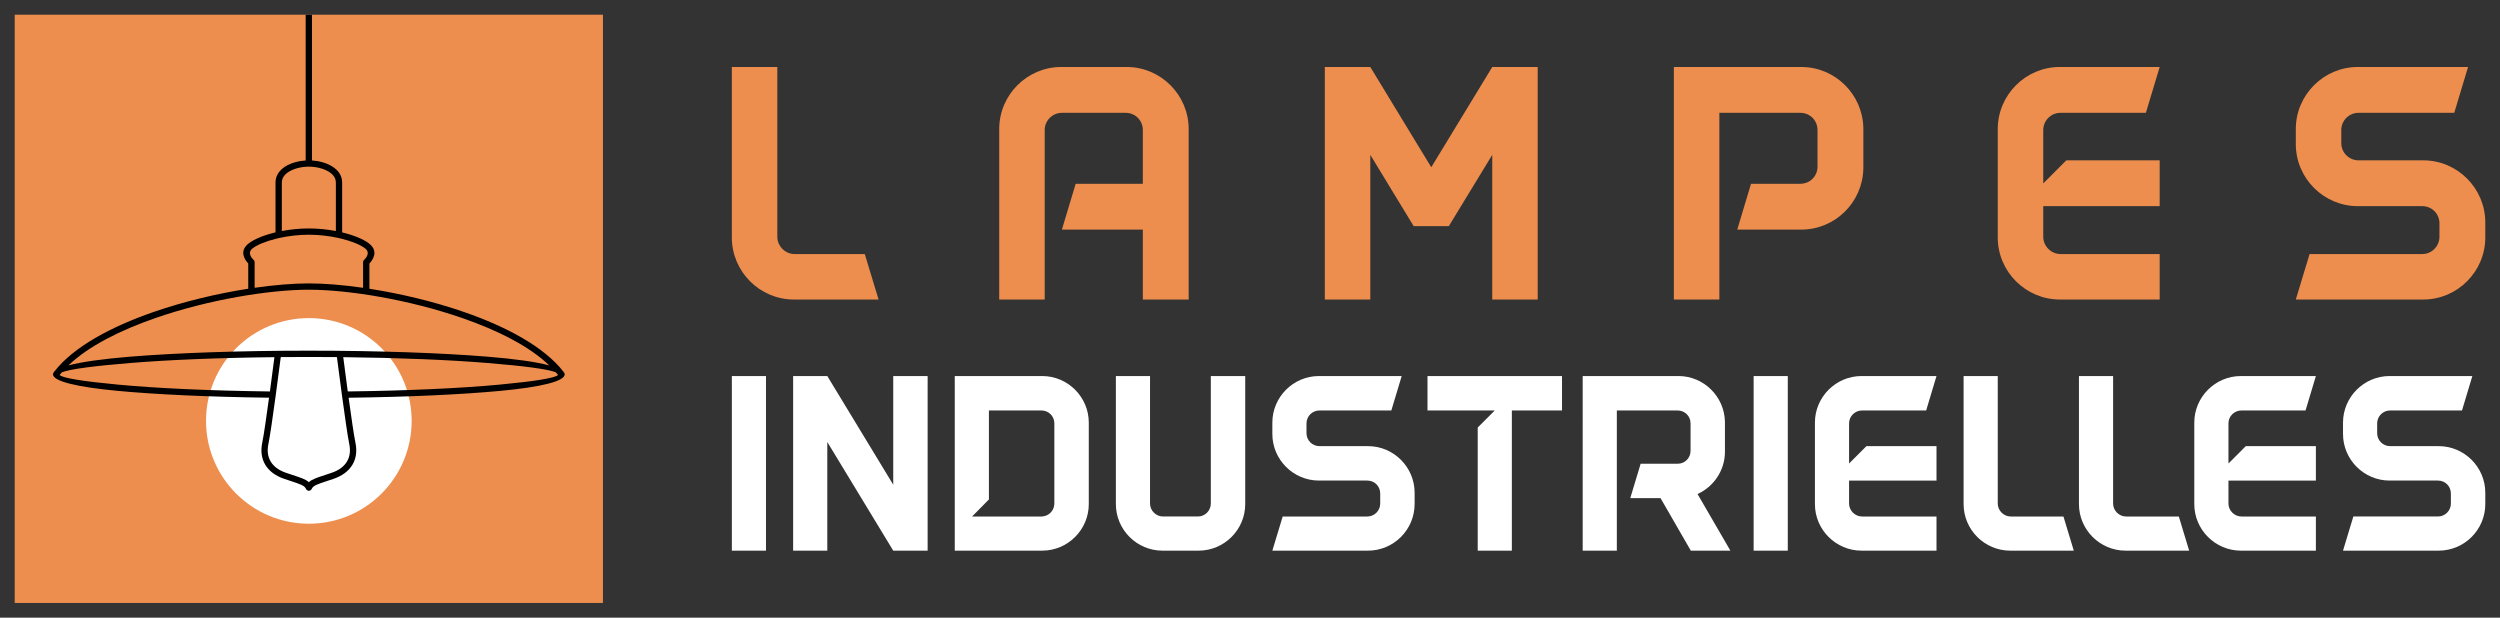 <?xml version="1.0" encoding="utf-8"?>
<!-- Generator: Adobe Illustrator 16.0.0, SVG Export Plug-In . SVG Version: 6.00 Build 0)  -->
<!DOCTYPE svg PUBLIC "-//W3C//DTD SVG 1.1//EN" "http://www.w3.org/Graphics/SVG/1.1/DTD/svg11.dtd">
<svg version="1.1" id="Calque_1" xmlns="http://www.w3.org/2000/svg" xmlns:xlink="http://www.w3.org/1999/xlink" x="0px" y="0px"
	 width="170px" height="42px" viewBox="0 0 170 42" enable-background="new 0 0 170 42" xml:space="preserve">
<rect x="0" y="0" width="170" height="42" fill="#333333" stroke="none"/>
<g>
	<g>
		<g>
			<path fill="#ED8E4E" d="M53.981,20.367c-2.318,0-4.216-1.898-4.216-4.217V4.556h3.093v11.549c0,0.632,0.538,1.171,1.169,1.171
				h4.778l0.938,3.092H53.981z"/>
			<path fill="#ED8E4E" d="M80.829,20.367h-3.116v-4.755H72.21l0.936-3.115h4.567V8.844c0-0.657-0.515-1.172-1.17-1.172H72.21
				c-0.632,0-1.171,0.515-1.171,1.172v11.523h-3.092V8.772c0-2.319,1.896-4.217,4.217-4.217h4.449c2.318,0,4.216,1.897,4.216,4.217
				V20.367z"/>
			<path fill="#ED8E4E" d="M104.563,4.556v15.812h-3.09v-9.838l-2.954,4.849h-2.388l-2.95-4.849v9.838h-3.093V4.556h3.093
				l4.145,6.817l4.147-6.817H104.563z"/>
			<path fill="#ED8E4E" d="M126.707,11.396c0,0.023,0,0.046,0,0.07c-0.047,2.295-1.922,4.146-4.218,4.146h-4.356l0.937-3.115h3.351
				c0.655,0,1.171-0.515,1.171-1.172V8.844c0-0.657-0.516-1.172-1.171-1.172h-5.505v12.695h-3.093V4.556h8.667
				c2.296,0,4.171,1.851,4.218,4.146c0,0.023,0,0.048,0,0.07V11.396z M126.707,8.772v-0.07
				C126.707,8.726,126.707,8.75,126.707,8.772z M126.707,11.467v-0.07C126.707,11.42,126.707,11.442,126.707,11.467z"/>
			<path fill="#ED8E4E" d="M146.858,10.903v3.115h-7.917v2.086c0,0.632,0.538,1.171,1.17,1.171h6.747v3.092h-6.793
				c-2.32,0-4.217-1.898-4.217-4.217V8.772c0-2.319,1.896-4.217,4.217-4.217h6.793l-0.938,3.116h-5.809
				c-0.632,0-1.17,0.515-1.17,1.172v3.63l1.568-1.57H146.858z"/>
			<path fill="#ED8E4E" d="M169,16.15c0,2.318-1.899,4.217-4.218,4.217h-8.667l0.938-3.092h7.658c0.657,0,1.172-0.539,1.172-1.171
				V15.19c0-0.655-0.515-1.172-1.172-1.172h-4.379c-2.32,0-4.217-1.896-4.217-4.216v-1.03c0-2.319,1.896-4.217,4.217-4.217h7.496
				l-0.938,3.116h-6.512c-0.633,0-1.171,0.515-1.171,1.172v0.889c0,0.656,0.538,1.171,1.171,1.171h4.403
				c2.318,0,4.218,1.896,4.218,4.217V16.15z"/>
		</g>
		<g>
			<path fill="#FFFFFF" d="M49.766,37.444V25.571h2.321v11.873H49.766z"/>
			<path fill="#FFFFFF" d="M63.079,37.444H60.74l-4.484-7.388v7.388h-2.323V25.571h2.323l4.484,7.389v-7.389h2.339v11.223V37.444z"
				/>
			<path fill="#FFFFFF" d="M74.037,28.737v5.542c0,1.741-1.427,3.165-3.167,3.165h-5.946V25.571h5.946
				C72.61,25.571,74.037,26.996,74.037,28.737z M71.696,28.79c0-0.492-0.388-0.878-0.878-0.878h-3.572v6.05l-1.144,1.16h4.716
				c0.49,0,0.878-0.404,0.878-0.878V28.79z"/>
			<path fill="#FFFFFF" d="M84.675,34.279c0,1.741-1.425,3.165-3.167,3.165h-2.462c-1.742,0-3.166-1.424-3.166-3.165v-8.708h2.322
				v8.673c0,0.474,0.404,0.878,0.879,0.878h2.375c0.493,0,0.88-0.404,0.88-0.878v-8.673h2.339V34.279z"/>
			<path fill="#FFFFFF" d="M96.193,34.279c0,1.741-1.426,3.165-3.166,3.165H86.52l0.703-2.322h5.753
				c0.493,0,0.879-0.404,0.879-0.878v-0.687c0-0.493-0.386-0.879-0.879-0.879h-3.29c-1.74,0-3.166-1.425-3.166-3.166v-0.775
				c0-1.741,1.426-3.166,3.166-3.166h5.629l-0.704,2.341H89.72c-0.474,0-0.879,0.386-0.879,0.878v0.668
				c0,0.494,0.405,0.88,0.879,0.88h3.308c1.74,0,3.166,1.426,3.166,3.168V34.279z"/>
			<path fill="#FFFFFF" d="M106.218,27.912h-3.412v9.532h-2.321v-8.372l1.159-1.16H97.07v-2.341h9.147V27.912z"/>
			<path fill="#FFFFFF" d="M114.975,37.444l-2.057-3.569h-2.06l0.705-2.34h2.515c0.492,0,0.88-0.387,0.88-0.879V28.79
				c0-0.492-0.388-0.878-0.88-0.878h-4.133v9.532h-2.322V25.571h6.508c1.725,0,3.131,1.39,3.165,3.113c0,0.019,0,0.036,0,0.053v1.97
				c0,0.019,0,0.037,0,0.055c-0.017,1.247-0.773,2.338-1.864,2.832l2.235,3.851H114.975z M117.296,28.737v-0.053
				C117.296,28.703,117.296,28.721,117.296,28.737z M117.296,30.762v-0.055C117.296,30.726,117.296,30.744,117.296,30.762z"/>
			<path fill="#FFFFFF" d="M119.247,37.444V25.571h2.322v11.873H119.247z"/>
			<path fill="#FFFFFF" d="M131.682,30.338v2.341h-5.945v1.565c0,0.474,0.405,0.878,0.879,0.878h5.066v2.322h-5.1
				c-1.742,0-3.167-1.424-3.167-3.165v-5.542c0-1.741,1.425-3.166,3.167-3.166h5.1l-0.703,2.341h-4.363
				c-0.474,0-0.879,0.386-0.879,0.878v2.728l1.179-1.18H131.682z"/>
			<path fill="#FFFFFF" d="M136.691,37.444c-1.741,0-3.166-1.424-3.166-3.165v-8.708h2.322v8.673c0,0.474,0.404,0.878,0.88,0.878
				h3.587l0.704,2.322H136.691z"/>
			<path fill="#FFFFFF" d="M144.537,37.444c-1.742,0-3.168-1.424-3.168-3.165v-8.708h2.322v8.673c0,0.474,0.404,0.878,0.879,0.878
				h3.59l0.703,2.322H144.537z"/>
			<path fill="#FFFFFF" d="M157.48,30.338v2.341h-5.945v1.565c0,0.474,0.405,0.878,0.879,0.878h5.066v2.322h-5.101
				c-1.741,0-3.167-1.424-3.167-3.165v-5.542c0-1.741,1.426-3.166,3.167-3.166h5.101l-0.703,2.341h-4.363
				c-0.474,0-0.879,0.386-0.879,0.878v2.728l1.178-1.18H157.48z"/>
			<path fill="#FFFFFF" d="M169,34.279c0,1.741-1.425,3.165-3.167,3.165h-6.508l0.703-2.322h5.752c0.493,0,0.88-0.404,0.88-0.878
				v-0.687c0-0.493-0.387-0.879-0.88-0.879h-3.289c-1.741,0-3.166-1.425-3.166-3.166v-0.775c0-1.741,1.425-3.166,3.166-3.166h5.628
				l-0.703,2.341h-4.889c-0.477,0-0.88,0.386-0.88,0.878v0.668c0,0.494,0.403,0.88,0.88,0.88h3.306c1.742,0,3.167,1.426,3.167,3.168
				V34.279z"/>
		</g>
	</g>
	<g>
		<polygon fill-rule="evenodd" clip-rule="evenodd" fill="#ED8E4E" points="1.001,1 41,1 41,41 1.001,41 1.001,1 		"/>
		<path fill-rule="evenodd" clip-rule="evenodd" fill="#FFFFFF" d="M21,21.631c3.861,0,6.992,3.129,6.992,6.988
			c0,3.863-3.131,6.993-6.992,6.993s-6.991-3.13-6.991-6.993C14.009,24.76,17.139,21.631,21,21.631L21,21.631z"/>
		<path fill-rule="evenodd" clip-rule="evenodd" d="M21,15.534c0.632,0,1.263,0.066,1.839,0.176v-3.295
			c0-0.313-0.19-0.556-0.466-0.729c-0.379-0.24-0.911-0.354-1.373-0.354c-0.46,0-0.992,0.114-1.372,0.354
			c-0.274,0.173-0.464,0.416-0.464,0.729v3.295C19.739,15.601,20.369,15.534,21,15.534L21,15.534z M21,19.271
			c1.048,0,2.318,0.102,3.69,0.299v-1.744c0-0.067,0.031-0.127,0.08-0.166c0.066-0.062,0.459-0.455,0.059-0.769
			c-0.313-0.243-0.892-0.483-1.607-0.659c-0.067-0.018-0.134-0.033-0.202-0.048c-0.01-0.001-0.02-0.003-0.027-0.006
			c-0.61-0.133-1.298-0.217-1.992-0.217c-0.693,0-1.38,0.084-1.989,0.217c-0.01,0.003-0.02,0.005-0.029,0.006
			c-0.068,0.015-0.135,0.03-0.202,0.048c-0.715,0.176-1.295,0.416-1.607,0.659c-0.401,0.313-0.007,0.707,0.059,0.769
			c0.049,0.039,0.081,0.099,0.081,0.166v1.744C18.685,19.373,19.953,19.271,21,19.271L21,19.271L21,19.271z M37.351,24.848
			c-1.363-1.309-3.521-2.39-5.906-3.217C27.814,20.369,23.677,19.7,21,19.7c-2.675,0-6.813,0.669-10.442,1.931
			c-2.385,0.827-4.544,1.908-5.907,3.217c0.899-0.242,2.342-0.442,4.185-0.593c3.116-0.254,7.417-0.41,12.165-0.41
			c4.749,0,9.051,0.156,12.166,0.41C35.011,24.405,36.452,24.605,37.351,24.848L37.351,24.848L37.351,24.848z M18.661,24.288
			c-3.804,0.04-7.209,0.183-9.792,0.395c-2.458,0.198-4.144,0.421-4.665,0.635c-0.052,0.06-0.101,0.12-0.148,0.182
			c0.187,0.207,1.645,0.438,3.976,0.655c2.578,0.243,6.183,0.412,10.322,0.464C18.489,25.625,18.607,24.709,18.661,24.288
			L18.661,24.288L18.661,24.288z M23.647,26.618c4.142-0.052,7.743-0.221,10.324-0.464c2.33-0.217,3.786-0.448,3.976-0.655
			c-0.05-0.062-0.098-0.122-0.15-0.182c-0.521-0.214-2.205-0.437-4.664-0.635c-2.584-0.21-5.989-0.354-9.792-0.395
			C23.396,24.709,23.514,25.625,23.647,26.618L23.647,26.618L23.647,26.618z M23.251,26.865l-0.001-0.006
			c-0.152-1.114-0.287-2.164-0.34-2.576c-0.626-0.006-1.265-0.009-1.91-0.009c-0.645,0-1.28,0.003-1.908,0.009
			c-0.052,0.412-0.188,1.46-0.339,2.57c-0.001,0.007-0.001,0.013-0.002,0.019c-0.184,1.353-0.39,2.797-0.498,3.313
			c-0.1,0.471-0.041,0.881,0.16,1.208c0.204,0.338,0.561,0.599,1.051,0.762c0.077,0.027,0.255,0.085,0.412,0.138
			c0.591,0.193,0.919,0.302,1.124,0.495c0.206-0.193,0.534-0.302,1.124-0.495c0.159-0.053,0.336-0.11,0.413-0.138
			c0.49-0.163,0.849-0.424,1.051-0.762c0.202-0.327,0.26-0.737,0.16-1.208C23.64,29.666,23.435,28.218,23.251,26.865L23.251,26.865
			L23.251,26.865z M20.786,10.911V1h0.428v9.911c0.477,0.031,0.996,0.165,1.387,0.413c0.395,0.25,0.665,0.609,0.665,1.091v3.388
			l0.058,0.014c0.771,0.19,1.411,0.459,1.77,0.74c0.697,0.545,0.22,1.158,0.026,1.359v1.719c2.075,0.323,4.356,0.858,6.466,1.592
			c2.859,0.994,5.41,2.354,6.728,4.048c0.028,0.03,0.049,0.061,0.064,0.093l0.001,0.006l0.003,0.004
			c0.01,0.026,0.016,0.051,0.016,0.078c0,0.476-1.641,0.867-4.387,1.124c-2.58,0.242-6.175,0.413-10.305,0.465
			c0.175,1.272,0.361,2.572,0.463,3.054c0.122,0.583,0.044,1.098-0.214,1.52c-0.259,0.422-0.692,0.746-1.28,0.944
			c-0.228,0.076-0.323,0.107-0.415,0.138c-0.695,0.23-0.96,0.316-1.064,0.543l-0.002,0.004v0.001L21.19,33.25v0.002l-0.004,0.004
			v0.001l-0.001,0.003l-0.003,0.005v0.001l-0.002,0.002l-0.002,0.004l-0.002,0.002l-0.001,0.002l-0.002,0.002v0.002l-0.002,0.003
			l-0.002,0.002l-0.001,0.001l-0.003,0.003l-0.001,0.001l-0.002,0.005h-0.002l-0.001,0.002l-0.001,0.002l-0.003,0.003l-0.002,0.002
			l-0.001,0.001l-0.002,0.002l-0.002,0.001l-0.003,0.002l-0.001,0.003l-0.003,0.001l-0.001,0.002l-0.002,0.001l-0.003,0.002
			l-0.002,0.001l-0.001,0.003l-0.003,0.002v0.001l-0.005,0.001l-0.001,0.002l-0.002,0.003H21.12l-0.003,0.002h-0.001l-0.003,0.003
			l-0.001,0.001l-0.005,0.002l-0.003,0.003h-0.002l-0.004,0.002l0,0l-0.003,0.003h-0.002l-0.003,0.001l-0.006,0.004l0,0
			l-0.004,0.002h-0.003l-0.004,0.001v0.001l-0.003,0.001h-0.002l-0.004,0.001l-0.001,0.001h-0.003l-0.003,0.002l-0.003,0.001h-0.002
			l-0.002,0.001h-0.004l-0.003,0.001l-0.005,0.001h-0.002h-0.003l-0.006,0.002h-0.002h-0.001l-0.004,0.001h-0.002h-0.003h-0.002
			h-0.002H21.01l-0.004,0.001h-0.011l-0.004-0.001h-0.002h-0.003h-0.002H20.98h-0.002l-0.003-0.001h-0.001H20.97l-0.004-0.002
			h-0.002h-0.003l-0.006-0.001l-0.003-0.001h-0.001l-0.003-0.001h-0.002l-0.004-0.001l-0.002-0.002h-0.003l-0.002-0.001
			l-0.004-0.001h-0.001l-0.004-0.001v-0.001l-0.005-0.001l0,0l-0.005-0.002l0,0l-0.005-0.004l-0.004-0.001h-0.001l-0.005-0.003l0,0
			l-0.004-0.002h-0.001l-0.005-0.003l-0.004-0.002v-0.001l-0.003-0.003h-0.003L20.88,33.33h-0.001l-0.002-0.003l-0.003-0.002
			l-0.002-0.001l-0.002-0.001l-0.002-0.002l-0.002-0.003l-0.002-0.001l-0.003-0.002v-0.001l-0.004-0.002v-0.001l-0.004-0.003
			l-0.001-0.002l-0.002-0.001l-0.002-0.002l-0.001-0.001l-0.003-0.002l-0.001-0.003l-0.002-0.002l-0.002-0.002h-0.001l-0.002-0.005
			l-0.002-0.001l-0.002-0.003l-0.002-0.001l-0.001-0.002l-0.001-0.003l-0.002-0.002l-0.002-0.002l-0.001-0.002l-0.002-0.002
			l-0.001-0.004l-0.002-0.002v-0.001l-0.004-0.005l-0.002-0.003v-0.001l-0.003-0.004V33.25l-0.001-0.003v-0.001l-0.002-0.004
			c-0.104-0.227-0.369-0.313-1.064-0.543c-0.092-0.03-0.188-0.062-0.415-0.138c-0.589-0.198-1.023-0.522-1.28-0.944
			c-0.258-0.422-0.336-0.937-0.213-1.52c0.102-0.481,0.288-1.782,0.461-3.054c-4.129-0.052-7.726-0.223-10.304-0.465
			c-2.746-0.257-4.387-0.648-4.387-1.124c0-0.027,0.006-0.052,0.017-0.078l0.001-0.004l0.002-0.006
			c0.015-0.032,0.036-0.063,0.065-0.093c1.314-1.694,3.867-3.054,6.727-4.048c2.109-0.733,4.391-1.269,6.465-1.592v-1.719
			c-0.192-0.201-0.67-0.814,0.026-1.359c0.359-0.281,0.997-0.55,1.771-0.74l0.057-0.014v-3.388c0-0.481,0.271-0.841,0.664-1.091
			C19.792,11.076,20.311,10.942,20.786,10.911L20.786,10.911L20.786,10.911z"/>
	</g>
</g>
</svg>
